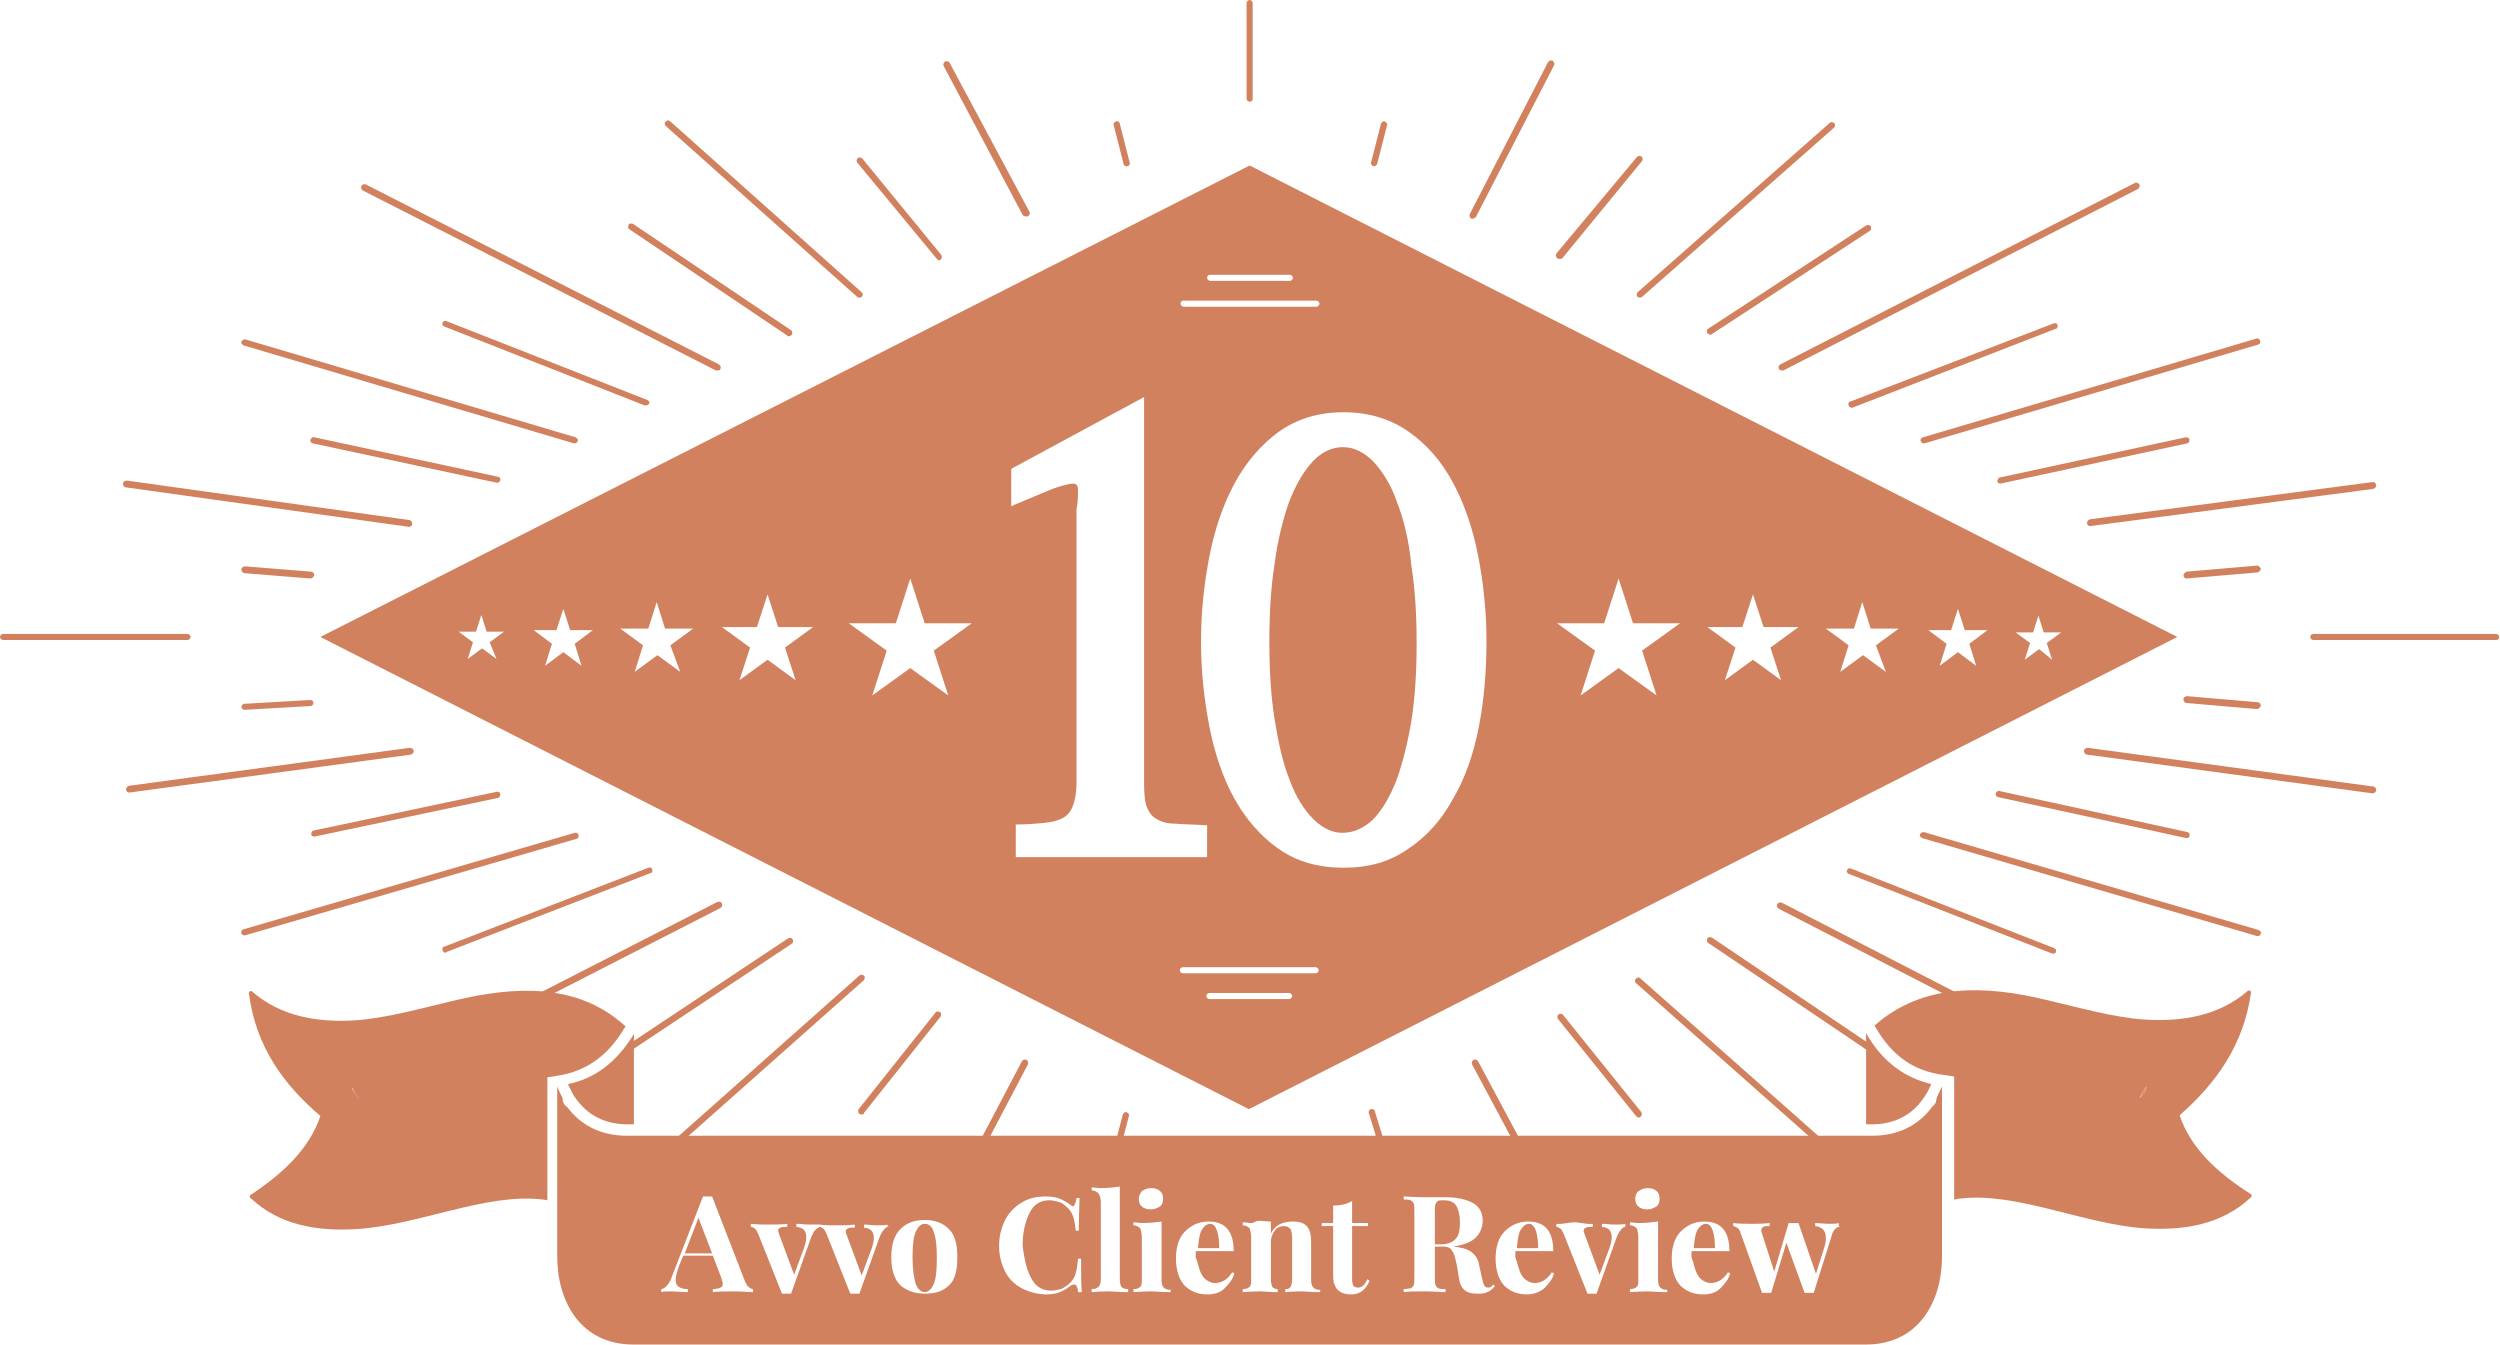 <?xml version="1.0" encoding="utf-8"?>
<!-- Generator: Adobe Illustrator 25.3.1, SVG Export Plug-In . SVG Version: 6.00 Build 0)  -->
<svg version="1.1" id="Layer_1" xmlns="http://www.w3.org/2000/svg" xmlns:xlink="http://www.w3.org/1999/xlink" x="0px" y="0px"
	 width="329.3px" height="177.1px" viewBox="0 0 329.3 177.1" enable-background="new 0 0 329.3 177.1" xml:space="preserve">
<path fill="#D2815E" d="M24.7,84.3H0.4c-0.2,0-0.4-0.2-0.4-0.4s0.2-0.4,0.4-0.4h24.3c0.2,0,0.4,0.2,0.4,0.4S24.9,84.3,24.7,84.3z"/>
<path fill="#D2815E" d="M40.9,76.2C40.9,76.2,40.9,76.2,40.9,76.2l-8.7-0.7c-0.2,0-0.4-0.2-0.4-0.5c0-0.2,0.2-0.4,0.5-0.4l8.7,0.7
	c0.2,0,0.4,0.2,0.4,0.5C41.3,76,41.1,76.2,40.9,76.2z"/>
<path fill="#D2815E" d="M53.9,69.4C53.9,69.4,53.8,69.4,53.9,69.4l-37.3-5.2c-0.2,0-0.4-0.2-0.4-0.5c0-0.2,0.2-0.4,0.5-0.4l37.2,5.2
	c0.2,0,0.4,0.2,0.4,0.5C54.3,69.2,54.1,69.4,53.9,69.4z"/>
<path fill="#D2815E" d="M65.5,63.6C65.4,63.6,65.4,63.6,65.5,63.6l-24.3-5.2c-0.2,0-0.4-0.3-0.3-0.5s0.3-0.4,0.5-0.3l24.2,5.2
	c0.2,0,0.4,0.3,0.3,0.5C65.8,63.4,65.7,63.6,65.5,63.6z"/>
<path fill="#D2815E" d="M75.7,58.4c0,0-0.1,0-0.1,0L32.1,45.5c-0.2-0.1-0.4-0.3-0.3-0.5c0.1-0.2,0.3-0.3,0.5-0.3l43.5,12.9
	c0.2,0.1,0.4,0.3,0.3,0.5C76.1,58.2,75.9,58.4,75.7,58.4z"/>
<path fill="#D2815E" d="M85.1,53.4c-0.1,0-0.1,0-0.2,0L58.5,43c-0.2-0.1-0.3-0.3-0.2-0.5c0.1-0.2,0.3-0.3,0.5-0.2l26.5,10.4
	c0.2,0.1,0.3,0.3,0.2,0.5C85.4,53.3,85.3,53.4,85.1,53.4z"/>
<path fill="#D2815E" d="M94.5,48.8c-0.1,0-0.1,0-0.2,0L47.8,25.1c-0.2-0.1-0.3-0.4-0.2-0.6c0.1-0.2,0.4-0.3,0.6-0.2L94.7,48
	c0.2,0.1,0.3,0.4,0.2,0.6C94.8,48.8,94.7,48.8,94.5,48.8z"/>
<path fill="#D2815E" d="M17,104.4c-0.2,0-0.4-0.2-0.4-0.4c0-0.2,0.1-0.4,0.4-0.5l37-5c0.2,0,0.4,0.1,0.5,0.4c0,0.2-0.1,0.4-0.4,0.5
	L17,104.4C17.1,104.4,17.1,104.4,17,104.4z"/>
<path fill="#D2815E" d="M32.2,93.5c-0.2,0-0.4-0.2-0.4-0.4c0-0.2,0.2-0.4,0.4-0.4l8.7-0.5c0.2,0,0.4,0.2,0.4,0.4
	c0,0.2-0.2,0.4-0.4,0.4L32.2,93.5C32.2,93.5,32.2,93.5,32.2,93.5z"/>
<path fill="#D2815E" d="M103.9,44.3c-0.1,0-0.2,0-0.2-0.1l-20.8-14c-0.2-0.1-0.2-0.4-0.1-0.6c0.1-0.2,0.4-0.2,0.6-0.1l20.8,14
	c0.2,0.1,0.2,0.4,0.1,0.6C104.2,44.2,104,44.3,103.9,44.3z"/>
<path fill="#D2815E" d="M113.2,39.2c-0.1,0-0.2,0-0.3-0.1L87.7,16.6c-0.2-0.2-0.2-0.4,0-0.6c0.2-0.2,0.4-0.2,0.6,0l25.2,22.5
	c0.2,0.2,0.2,0.4,0,0.6C113.4,39.2,113.3,39.2,113.2,39.2z"/>
<path fill="#D2815E" d="M123.7,34.3c-0.1,0-0.2-0.1-0.3-0.2l-10.5-12.7c-0.1-0.2-0.1-0.4,0.1-0.6c0.2-0.1,0.4-0.1,0.6,0.1L124,33.6
	c0.1,0.2,0.1,0.4-0.1,0.6C123.9,34.2,123.8,34.3,123.7,34.3z"/>
<path fill="#D2815E" d="M135.1,28.5c-0.2,0-0.3-0.1-0.4-0.2L124.3,8.7c-0.1-0.2,0-0.5,0.2-0.6c0.2-0.1,0.5,0,0.6,0.2l10.5,19.6
	c0.1,0.2,0,0.5-0.2,0.6C135.3,28.5,135.2,28.5,135.1,28.5z"/>
<path fill="#D2815E" d="M148.4,21.9c-0.2,0-0.4-0.1-0.4-0.3l-1.3-5.1c-0.1-0.2,0.1-0.5,0.3-0.5c0.2-0.1,0.5,0.1,0.5,0.3l1.3,5.1
	c0.1,0.2-0.1,0.5-0.3,0.5C148.5,21.9,148.5,21.9,148.4,21.9z"/>
<path fill="#D2815E" d="M164.6,13.4c-0.2,0-0.4-0.2-0.4-0.4V0.4c0-0.2,0.2-0.4,0.4-0.4c0.2,0,0.4,0.2,0.4,0.4V13
	C165,13.3,164.8,13.4,164.6,13.4z"/>
<path fill="#D2815E" d="M181,21.9c0,0-0.1,0-0.1,0c-0.2-0.1-0.4-0.3-0.3-0.5l1.3-5.1c0.1-0.2,0.3-0.4,0.5-0.3
	c0.2,0.1,0.4,0.3,0.3,0.5l-1.3,5.1C181.3,21.8,181.1,21.9,181,21.9z"/>
<path fill="#D2815E" d="M194,28.8c-0.1,0-0.1,0-0.2,0c-0.2-0.1-0.3-0.4-0.2-0.6l10.3-20c0.1-0.2,0.4-0.3,0.6-0.2
	c0.2,0.1,0.3,0.4,0.2,0.6l-10.3,20C194.3,28.7,194.1,28.8,194,28.8z"/>
<path fill="#D2815E" d="M205.4,34.1c-0.1,0-0.2,0-0.3-0.1c-0.2-0.2-0.2-0.4-0.1-0.6l10.6-12.7c0.2-0.2,0.4-0.2,0.6-0.1
	c0.2,0.2,0.2,0.4,0.1,0.6L205.8,34C205.7,34.1,205.6,34.1,205.4,34.1z"/>
<path fill="#D2815E" d="M216,39.2c-0.1,0-0.2,0-0.3-0.1c-0.2-0.2-0.1-0.4,0-0.6L241,16.2c0.2-0.2,0.4-0.1,0.6,0
	c0.2,0.2,0.1,0.4,0,0.6l-25.3,22.3C216.2,39.2,216.1,39.2,216,39.2z"/>
<path fill="#D2815E" d="M225.3,44.1c-0.1,0-0.3-0.1-0.4-0.2c-0.1-0.2-0.1-0.5,0.1-0.6l20.8-13.6c0.2-0.1,0.5-0.1,0.6,0.1
	c0.1,0.2,0.1,0.5-0.1,0.6L225.5,44C225.5,44,225.4,44.1,225.3,44.1z"/>
<path fill="#D2815E" d="M234.7,48.8c-0.2,0-0.3-0.1-0.4-0.2c-0.1-0.2,0-0.5,0.2-0.6l46.7-23.9c0.2-0.1,0.5,0,0.6,0.2
	c0.1,0.2,0,0.5-0.2,0.6l-46.7,23.9C234.8,48.8,234.7,48.8,234.7,48.8z"/>
<path fill="#D2815E" d="M243.9,53.7c-0.2,0-0.3-0.1-0.4-0.3c-0.1-0.2,0-0.5,0.2-0.5l26.8-10.3c0.2-0.1,0.5,0,0.5,0.2
	c0.1,0.2,0,0.5-0.2,0.5L244,53.7C244,53.7,243.9,53.7,243.9,53.7z"/>
<path fill="#D2815E" d="M253.4,58.4c-0.2,0-0.3-0.1-0.4-0.3c-0.1-0.2,0.1-0.5,0.3-0.5l43.9-13c0.2-0.1,0.5,0.1,0.5,0.3
	c0.1,0.2-0.1,0.5-0.3,0.5l-43.9,13C253.5,58.4,253.4,58.4,253.4,58.4z"/>
<path fill="#D2815E" d="M263.5,63.7c-0.2,0-0.4-0.1-0.4-0.3c0-0.2,0.1-0.5,0.3-0.5l24.5-5.3c0.2,0,0.5,0.1,0.5,0.3s-0.1,0.5-0.3,0.5
	L263.5,63.7C263.6,63.7,263.5,63.7,263.5,63.7z"/>
<path fill="#D2815E" d="M275.3,69.3c-0.2,0-0.4-0.2-0.4-0.4c0-0.2,0.1-0.4,0.4-0.5l37.2-4.9c0.3,0,0.4,0.1,0.5,0.4
	c0,0.2-0.1,0.4-0.4,0.5L275.3,69.3C275.3,69.3,275.3,69.3,275.3,69.3z"/>
<path fill="#D2815E" d="M328.8,84.3h-24.1c-0.2,0-0.4-0.2-0.4-0.4s0.2-0.4,0.4-0.4h24.1c0.2,0,0.4,0.2,0.4,0.4
	S329.1,84.3,328.8,84.3z"/>
<path fill="#D2815E" d="M297.3,93.4C297.3,93.4,297.3,93.4,297.3,93.4l-9.3-0.8c-0.2,0-0.4-0.2-0.4-0.5c0-0.2,0.2-0.4,0.5-0.4
	l9.3,0.8c0.2,0,0.4,0.2,0.4,0.5C297.7,93.2,297.5,93.4,297.3,93.4z"/>
<path fill="#D2815E" d="M312.5,104.5C312.5,104.5,312.5,104.5,312.5,104.5l-37.6-5.1c-0.2,0-0.4-0.2-0.4-0.5c0-0.2,0.2-0.4,0.5-0.4
	l37.6,5.1c0.2,0,0.4,0.2,0.4,0.5C312.9,104.4,312.7,104.5,312.5,104.5z"/>
<path fill="#D2815E" d="M288,110.4C288,110.4,287.9,110.4,288,110.4l-24.8-5.4c-0.2,0-0.4-0.3-0.3-0.5c0-0.2,0.3-0.4,0.5-0.3
	l24.7,5.4c0.2,0,0.4,0.3,0.3,0.5C288.4,110.3,288.2,110.4,288,110.4z"/>
<path fill="#D2815E" d="M297.4,123.3c0,0-0.1,0-0.1,0l-44.1-12.9c-0.2-0.1-0.4-0.3-0.3-0.5c0.1-0.2,0.3-0.3,0.5-0.3l44.1,12.9
	c0.2,0.1,0.4,0.3,0.3,0.5C297.7,123.2,297.6,123.3,297.4,123.3z"/>
<path fill="#D2815E" d="M270.5,125.6c-0.1,0-0.1,0-0.2,0l-26.8-10.5c-0.2-0.1-0.3-0.3-0.2-0.5c0.1-0.2,0.3-0.3,0.5-0.2l26.8,10.5
	c0.2,0.1,0.3,0.3,0.2,0.5C270.8,125.5,270.7,125.6,270.5,125.6z"/>
<path fill="#D2815E" d="M272.9,139.5c-0.1,0-0.1,0-0.2,0l-38.4-19.8c-0.2-0.1-0.3-0.4-0.2-0.6c0.1-0.2,0.4-0.3,0.6-0.2l38.4,19.8
	c0.2,0.1,0.3,0.4,0.2,0.6C273.2,139.4,273,139.5,272.9,139.5z"/>
<path fill="#D2815E" d="M245.8,138.2c-0.1,0-0.2,0-0.2-0.1L225,124.2c-0.2-0.1-0.2-0.4-0.1-0.6c0.1-0.2,0.4-0.2,0.6-0.1l20.6,13.9
	c0.2,0.1,0.2,0.4,0.1,0.6C246.1,138.1,246,138.2,245.8,138.2z"/>
<path fill="#D2815E" d="M241.1,152c-0.1,0-0.2,0-0.3-0.1l-25.3-22.4c-0.2-0.2-0.2-0.4,0-0.6c0.2-0.2,0.4-0.2,0.6,0l25.3,22.4
	c0.2,0.2,0.2,0.4,0,0.6C241.4,151.9,241.3,152,241.1,152z"/>
<path fill="#D2815E" d="M215.8,147.2c-0.1,0-0.2-0.1-0.3-0.2l-10.3-12.8c-0.1-0.2-0.1-0.4,0.1-0.6c0.2-0.1,0.4-0.1,0.6,0.1
	l10.3,12.8c0.1,0.2,0.1,0.4-0.1,0.6C216,147.2,215.9,147.2,215.8,147.2z"/>
<path fill="#D2815E" d="M200.5,152c-0.2,0-0.3-0.1-0.4-0.2l-6.2-11.6c-0.1-0.2,0-0.5,0.2-0.6c0.2-0.1,0.5,0,0.6,0.2l6.2,11.6
	c0.1,0.2,0,0.5-0.2,0.6C200.6,151.9,200.5,152,200.5,152z"/>
<path fill="#D2815E" d="M182.7,153.4c-0.2,0-0.3-0.1-0.4-0.3l-2-6.5c-0.1-0.2,0.1-0.5,0.3-0.5c0.2-0.1,0.5,0.1,0.5,0.3l2,6.5
	c0.1,0.2-0.1,0.5-0.3,0.5C182.8,153.4,182.8,153.4,182.7,153.4z"/>
<path fill="#D2815E" d="M146.7,153.4c0,0-0.1,0-0.1,0c-0.2-0.1-0.4-0.3-0.3-0.5l1.6-6.1c0.1-0.2,0.3-0.4,0.5-0.3
	c0.2,0.1,0.4,0.3,0.3,0.5l-1.6,6.1C147,153.2,146.9,153.4,146.7,153.4z"/>
<path fill="#D2815E" d="M128.9,152c-0.1,0-0.1,0-0.2,0c-0.2-0.1-0.3-0.4-0.2-0.6l6.1-11.6c0.1-0.2,0.4-0.3,0.6-0.2
	c0.2,0.1,0.3,0.4,0.2,0.6l-6.1,11.6C129.2,151.9,129,152,128.9,152z"/>
<path fill="#D2815E" d="M113.5,146.8c-0.1,0-0.2,0-0.3-0.1c-0.2-0.1-0.2-0.4-0.1-0.6l10.1-12.7c0.1-0.2,0.4-0.2,0.6-0.1
	c0.2,0.1,0.2,0.4,0.1,0.6l-10.1,12.7C113.8,146.8,113.6,146.8,113.5,146.8z"/>
<path fill="#D2815E" d="M87.6,152.2c-0.1,0-0.2,0-0.3-0.1c-0.2-0.2-0.1-0.4,0-0.6l25.9-23c0.2-0.2,0.4-0.1,0.6,0
	c0.2,0.2,0.1,0.4,0,0.6l-25.9,23C87.8,152.2,87.7,152.2,87.6,152.2z"/>
<path fill="#D2815E" d="M83.5,138.1c-0.1,0-0.3-0.1-0.4-0.2c-0.1-0.2-0.1-0.5,0.1-0.6l20.6-13.7c0.2-0.1,0.5-0.1,0.6,0.1
	c0.1,0.2,0.1,0.5-0.1,0.6L83.7,138C83.6,138.1,83.6,138.1,83.5,138.1z"/>
<path fill="#D2815E" d="M57,138.9c-0.2,0-0.3-0.1-0.4-0.2c-0.1-0.2,0-0.5,0.2-0.6l37.7-19.3c0.2-0.1,0.5,0,0.6,0.2
	c0.1,0.2,0,0.5-0.2,0.6l-37.7,19.3C57.1,138.9,57.1,138.9,57,138.9z"/>
<path fill="#D2815E" d="M58.7,125.5c-0.2,0-0.3-0.1-0.4-0.3c-0.1-0.2,0-0.5,0.2-0.5l26.9-10.4c0.2-0.1,0.5,0,0.5,0.2
	c0.1,0.2,0,0.5-0.2,0.5l-26.9,10.4C58.8,125.5,58.7,125.5,58.7,125.5z"/>
<path fill="#D2815E" d="M32.2,123.2c-0.2,0-0.4-0.1-0.4-0.3c-0.1-0.2,0.1-0.5,0.3-0.5l43.6-12.7c0.2-0.1,0.5,0.1,0.5,0.3
	c0.1,0.2-0.1,0.5-0.3,0.5l-43.6,12.7C32.3,123.2,32.2,123.2,32.2,123.2z"/>
<path fill="#D2815E" d="M41.4,110.2c-0.2,0-0.4-0.1-0.4-0.3c0-0.2,0.1-0.5,0.3-0.5l24.1-5.1c0.2-0.1,0.5,0.1,0.5,0.3
	c0,0.2-0.1,0.5-0.3,0.5L41.4,110.2C41.4,110.1,41.4,110.2,41.4,110.2z"/>
<g>
	<path fill="#D2815E" d="M287.1,146.9c4.8-4.2,8.4-9.2,9.4-16.1c0-0.1,0-0.2-0.1-0.3c-0.1-0.1-0.2,0-0.3,0
		c-3.8,3.3-8.6,4.1-13.6,3.8c-4.2-0.3-8.7-1.6-13-2.6c-7.9-1.9-16.2-2.3-22.6,3.4l0.2,0.3c2.1,3.6,4.9,5.7,9,6.2l1.3,0.2V158
		c0.2,0,0.4-0.1,0.6-0.1c7.5-1,16.5,3.4,24.6,3.9c5.1,0.3,10.1-0.5,13.9-4.1c0.1-0.1,0.1-0.1,0.1-0.2c0-0.1-0.1-0.2-0.1-0.2
		C291.9,154.4,288.5,151.1,287.1,146.9z M282.5,143.9c-0.2,0.3-0.4,0.6-0.7,0.7c0.3-0.5,0.6-0.9,0.9-1.5
		C282.7,143.4,282.7,143.6,282.5,143.9z"/>
	<path fill="#D2815E" d="M282.5,143.9c0.1-0.2,0.2-0.5,0.2-0.7c-0.3,0.5-0.6,1-0.9,1.5C282.1,144.4,282.4,144.2,282.5,143.9z"/>
	<path fill="#D2815E" d="M245.7,148.1h0.8c2.6,0,4.7-0.9,6.2-2.6c0.6-0.7,1.1-1.4,1.5-2.3c0.1-0.1,0.1-0.3,0.2-0.4
		c-3.3-0.8-6.3-2.7-8.6-6.7v2.8v3V148.1z"/>
	<path fill="#D2815E" d="M74.8,142.8c0.1,0.1,0.1,0.3,0.2,0.4c0.4,0.9,0.9,1.7,1.5,2.3c1.5,1.7,3.6,2.6,6.2,2.6h0.8V142v-3v-2.8
		C81.1,140.1,78.2,142.1,74.8,142.8z"/>
	<g>
		<path fill="#D2815E" d="M121.8,161.2c-0.5,0-0.9,0.4-1.2,1.1c-0.3,0.7-0.4,1.9-0.4,3.4s0.2,2.6,0.4,3.4c0.3,0.7,0.7,1.1,1.2,1.1
			c0.5,0,0.9-0.4,1.2-1.1c0.3-0.7,0.4-1.8,0.4-3.4c0-1.5-0.1-2.6-0.4-3.4C122.8,161.6,122.4,161.2,121.8,161.2z"/>
		<path fill="#D2815E" d="M160.3,162.1c-0.2-0.6-0.5-0.9-0.9-0.9c-0.4,0-0.8,0.3-1.1,0.8c-0.3,0.5-0.4,1.3-0.5,2.4h2.8
			C160.6,163.5,160.5,162.7,160.3,162.1z"/>
		<path fill="#D2815E" d="M192.3,161c0-1-0.2-1.7-0.5-2.2c-0.3-0.5-0.9-0.7-1.7-0.7c-0.3,0-0.6,0-0.7,0.1c-0.1,0.1-0.3,0.2-0.3,0.4
			c-0.1,0.2-0.1,0.5-0.1,1v4.3h0.8c1,0,1.6-0.3,2-0.8C192.2,162.7,192.3,161.9,192.3,161z"/>
		<polygon fill="#D2815E" points="90.2,165.1 93.8,165.1 92,160.4 		"/>
		<path fill="#D2815E" d="M225.6,162.1c-0.2-0.6-0.5-0.9-0.9-0.9c-0.4,0-0.8,0.3-1.1,0.8c-0.3,0.5-0.4,1.3-0.5,2.4h2.8
			C225.9,163.5,225.8,162.7,225.6,162.1z"/>
		<path fill="#D2815E" d="M202.3,162.1c-0.2-0.6-0.5-0.9-0.9-0.9c-0.4,0-0.8,0.3-1.1,0.8c-0.3,0.5-0.4,1.3-0.5,2.4h2.8
			C202.6,163.5,202.5,162.7,202.3,162.1z"/>
		<path fill="#D2815E" d="M255.1,144.6c0,0.2-0.1,0.4-0.1,0.6c-0.1,0.2-0.3,0.4-0.5,0.6c-1.7,2.3-4.3,3.8-7.9,3.8h-0.8h-22h-4.1h-27
			h-3.1H179h-2.8h-11.6H153h-2.8h-10.6h-3.1h-27h-4.1h-22h-0.8c-3.6,0-6.2-1.5-7.9-3.8c-0.2-0.1-0.4-0.3-0.5-0.6
			c-0.1-0.2-0.1-0.4-0.1-0.6c-0.3-0.5-0.5-1-0.7-1.5v22.4c0,6.1,3.2,11.6,10,11.6h81.2h81.2c6.8,0,10-5.5,10-11.6v-22.4
			C255.6,143.6,255.3,144.1,255.1,144.6z M215.8,156.9c0.3-0.2,0.7-0.4,1.2-0.4s0.9,0.1,1.2,0.4c0.3,0.2,0.4,0.6,0.4,1
			s-0.1,0.8-0.4,1c-0.3,0.2-0.7,0.4-1.2,0.4s-0.9-0.1-1.2-0.4c-0.3-0.2-0.4-0.6-0.4-1S215.5,157.2,215.8,156.9z M150.4,156.9
			c0.3-0.2,0.7-0.4,1.2-0.4c0.5,0,0.9,0.1,1.2,0.4c0.3,0.2,0.4,0.6,0.4,1s-0.1,0.8-0.4,1c-0.3,0.2-0.7,0.4-1.2,0.4
			c-0.5,0-0.9-0.1-1.2-0.4c-0.3-0.2-0.4-0.6-0.4-1S150.2,157.2,150.4,156.9z M99.3,170.2c-0.7,0-1.6-0.1-2.7-0.1
			c-1.2,0-2.1,0-2.7,0.1v-0.4c0.4,0,0.8-0.1,1-0.2c0.2-0.1,0.3-0.2,0.3-0.5c0-0.2-0.1-0.5-0.2-0.8l-1.1-2.9h-3.9l-0.5,1.2
			c-0.3,0.8-0.5,1.5-0.5,2c0,0.4,0.1,0.7,0.4,0.9c0.3,0.2,0.7,0.3,1.2,0.3v0.4c-0.8,0-1.5-0.1-2.2-0.1c-0.5,0-1,0-1.3,0.1v-0.4
			c0.6-0.1,1.1-0.7,1.5-1.9l4-10.3c0.1,0,0.3,0,0.6,0c0.3,0,0.5,0,0.6,0l4.3,11.1c0.2,0.4,0.3,0.7,0.5,0.8c0.2,0.2,0.4,0.3,0.6,0.3
			V170.2z M117.1,161.5c-0.2,0.1-0.5,0.2-0.7,0.5c-0.2,0.2-0.4,0.6-0.6,1.1l-2.6,7.3c-0.1,0-0.3,0-0.6,0c-0.2,0-0.4,0-0.6,0
			l-3.1-7.8c-0.2-0.4-0.3-0.7-0.5-0.8c-0.1-0.1-0.3-0.2-0.4-0.2c-0.2,0.1-0.4,0.2-0.6,0.4c-0.2,0.2-0.4,0.6-0.6,1.1l-2.6,7.3
			c-0.1,0-0.3,0-0.6,0c-0.2,0-0.4,0-0.6,0l-3.1-7.8c-0.2-0.4-0.3-0.7-0.5-0.8c-0.2-0.1-0.3-0.2-0.5-0.2v-0.4
			c0.8,0.1,1.7,0.1,2.5,0.1c0.7,0,1.5,0,2.3-0.1v0.4c-0.4,0-0.7,0-0.9,0.1c-0.2,0.1-0.3,0.2-0.3,0.4c0,0.1,0,0.2,0.1,0.4l2,5.4
			l1.3-3.5c0.2-0.6,0.3-1,0.3-1.4c0-0.9-0.4-1.3-1.3-1.4v-0.4c0.5,0,1.1,0.1,1.7,0.1c0.5,0,0.9,0,1.2,0v0c0,0,0.1,0,0.1,0
			c0,0,0,0,0,0v0c0.8,0.1,1.6,0.1,2.4,0.1c0.7,0,1.5,0,2.3-0.1v0.4c-0.4,0-0.7,0-0.9,0.1c-0.2,0.1-0.3,0.2-0.3,0.4
			c0,0.1,0,0.2,0.1,0.4l2,5.4l1.3-3.5c0.2-0.6,0.3-1,0.3-1.4c0-0.9-0.4-1.3-1.3-1.4v-0.4c0.5,0,1.1,0.1,1.7,0.1c0.6,0,1.1,0,1.4-0.1
			V161.5z M125,169.3c-0.8,0.8-1.8,1.1-3.2,1.1c-1.3,0-2.4-0.4-3.2-1.1c-0.8-0.8-1.2-2-1.2-3.7s0.4-2.9,1.2-3.7
			c0.8-0.8,1.8-1.2,3.2-1.2c1.4,0,2.4,0.4,3.2,1.2c0.8,0.8,1.1,2,1.1,3.7S125.8,168.6,125,169.3z M135.8,168.3
			c0.6,1.2,1.5,1.7,2.7,1.7c0.4,0,0.8-0.1,1.2-0.2c0.4-0.1,0.7-0.4,1-0.6c0.4-0.3,0.7-0.7,0.9-1.2c0.2-0.5,0.3-1.2,0.4-2.2h0.4
			c0,2.1,0,3.6,0.1,4.4H142c0-0.4-0.1-0.6-0.2-0.8c-0.1-0.2-0.2-0.2-0.3-0.2c-0.1,0-0.2,0-0.4,0.1c-0.5,0.4-1,0.7-1.5,0.9
			c-0.5,0.2-1.1,0.3-1.7,0.3c-1.2,0-2.3-0.3-3.3-0.8c-0.9-0.5-1.7-1.2-2.2-2.2c-0.5-1-0.8-2.1-0.8-3.4c0-1.3,0.3-2.4,0.8-3.4
			c0.5-1,1.3-1.8,2.2-2.3c0.9-0.6,2-0.8,3.2-0.8c0.7,0,1.3,0.1,1.8,0.3c0.5,0.2,1,0.5,1.4,0.8c0.1,0.1,0.2,0.2,0.3,0.2
			c0.2,0,0.4-0.4,0.5-1.1h0.4c0,0.8-0.1,2.2-0.1,4.3h-0.4c-0.1-0.9-0.2-1.5-0.4-2c-0.2-0.5-0.5-0.9-0.9-1.2c-0.3-0.3-0.6-0.5-1-0.6
			c-0.4-0.1-0.8-0.2-1.2-0.2c-1.2,0-2.1,0.6-2.6,1.7c-0.6,1.2-0.9,2.6-0.9,4.3C134.9,165.7,135.2,167.2,135.8,168.3z M148.6,170.2
			c-1.2,0-2-0.1-2.4-0.1c-0.4,0-1.2,0-2.4,0.1v-0.4c0.4,0,0.7-0.1,0.9-0.3c0.2-0.2,0.3-0.5,0.3-1v-10.1c0-0.5-0.1-0.9-0.3-1.2
			c-0.2-0.2-0.5-0.4-0.9-0.4v-0.4c0.4,0,0.7,0.1,1.1,0.1c1,0,1.9-0.1,2.6-0.2v12.2c0,0.5,0.1,0.8,0.2,1c0.2,0.2,0.5,0.3,0.9,0.3
			V170.2z M154.1,170.2c-1.2,0-2-0.1-2.3-0.1c-0.4,0-1.2,0-2.5,0.1v-0.4c0.4,0,0.7-0.1,0.9-0.3s0.2-0.5,0.2-1V163
			c0-0.5-0.1-0.9-0.2-1.2c-0.2-0.2-0.5-0.4-0.9-0.4v-0.4c0.4,0,0.7,0.1,1.1,0.1c1,0,1.9-0.1,2.6-0.2v7.7c0,0.5,0.1,0.8,0.3,1
			c0.2,0.2,0.5,0.3,0.9,0.3V170.2z M158.1,167.5c0.2,0.5,0.5,0.9,0.8,1.1c0.3,0.2,0.7,0.4,1.1,0.4c1,0,1.7-0.5,2.3-1.4l0.3,0.1
			c-0.2,0.8-0.7,1.4-1.3,2s-1.4,0.8-2.3,0.8c-1.2,0-2.2-0.4-3-1.2c-0.7-0.8-1.1-2-1.1-3.5c0-1.6,0.4-2.8,1.2-3.6
			c0.8-0.8,1.8-1.3,3.1-1.3c2.2,0,3.3,1.3,3.3,3.9h-5c0,0.2,0,0.5,0,0.8C157.8,166.4,157.9,167,158.1,167.5z M173.9,170.2
			c-1.2,0-2-0.1-2.3-0.1c-0.4,0-1.1,0-2.3,0.1v-0.4c0.4,0,0.6-0.1,0.7-0.3c0.1-0.2,0.2-0.5,0.2-1v-5.5c0-0.5-0.1-0.8-0.2-1.1
			c-0.2-0.2-0.4-0.4-0.9-0.4c-0.5,0-0.9,0.2-1.2,0.6c-0.3,0.4-0.5,0.9-0.5,1.5v4.9c0,0.5,0.1,0.8,0.2,1c0.1,0.2,0.4,0.3,0.7,0.3v0.4
			c-1.1,0-1.8-0.1-2.2-0.1c-0.4,0-1.2,0-2.4,0.1v-0.4c0.4,0,0.7-0.1,0.9-0.3c0.2-0.2,0.2-0.5,0.2-1v-4.2V163c0-0.5-0.1-0.9-0.2-1.2
			c-0.2-0.2-0.5-0.4-0.9-0.4v-0.4c0.4,0,0.7,0.1,1.1,0.1c0.4,0,0.6-0.3,1-0.3c0.5,0,1.2,0.1,1.6,0.1v1.6c0.5-1.1,1.5-1.6,2.9-1.6
			c0.9,0,1.5,0.2,1.9,0.7c0.2,0.2,0.3,0.5,0.4,0.9c0.1,0.4,0.1,0.8,0.1,1.4v4.7c0,0.5,0.1,0.8,0.3,1c0.2,0.2,0.5,0.3,0.9,0.3V170.2z
			 M178,170.5c-0.8,0-1.4-0.2-1.8-0.6c-0.2-0.2-0.4-0.6-0.5-0.9c-0.1-0.4-0.1-0.9-0.1-1.5v-6h-1.5v-0.4h1.5v-2.3
			c1,0,1.8-0.2,2.5-0.6v2.9h2.1v0.4h-2.1v7.1c0,0.4,0.1,0.6,0.2,0.8c0.1,0.1,0.3,0.2,0.6,0.2c0.5,0,0.9-0.4,1.2-1.1l0.3,0.2
			C179.9,169.9,179.1,170.5,178,170.5z M195.9,170.2c-0.4,0.2-0.8,0.2-1.3,0.2c-0.7,0-1.2-0.1-1.6-0.4c-0.4-0.3-0.7-0.8-0.8-1.5
			l-0.3-1.8c-0.2-0.9-0.3-1.5-0.6-1.9c-0.2-0.4-0.6-0.6-1.1-0.6H189v4.1c0,0.4,0,0.8,0.1,1c0.1,0.2,0.2,0.3,0.4,0.4
			c0.2,0.1,0.5,0.1,0.9,0.1v0.4c-0.6,0-1.5-0.1-2.7-0.1c-1.3,0-2.2,0-2.8,0.1v-0.4c0.4,0,0.7-0.1,0.9-0.1c0.2-0.1,0.3-0.2,0.4-0.4
			c0.1-0.2,0.1-0.5,0.1-1v-8.8c0-0.4,0-0.8-0.1-1c-0.1-0.2-0.2-0.3-0.4-0.4c-0.2-0.1-0.5-0.1-0.9-0.1v-0.4c0.6,0,1.5,0.1,2.7,0.1
			l2,0c0.2,0,0.5,0,0.8,0c1.6,0,2.8,0.3,3.7,0.8c0.8,0.5,1.2,1.3,1.2,2.3c0,0.8-0.3,1.6-0.9,2.2c-0.6,0.6-1.6,1-3,1.2
			c1.1,0.1,1.8,0.3,2.4,0.7c0.5,0.4,0.9,0.9,1,1.6l0.4,1.8c0.1,0.5,0.2,0.8,0.3,1c0.1,0.2,0.3,0.3,0.5,0.3c0.1,0,0.3,0,0.4-0.1
			c0.1-0.1,0.2-0.2,0.3-0.3l0.2,0.2C196.6,169.8,196.2,170.1,195.9,170.2z M200.2,167.5c0.2,0.5,0.5,0.9,0.8,1.1
			c0.3,0.2,0.7,0.4,1.1,0.4c1,0,1.7-0.5,2.3-1.4l0.3,0.1c-0.2,0.8-0.7,1.4-1.3,2c-0.6,0.5-1.4,0.8-2.3,0.8c-1.2,0-2.2-0.4-3-1.2
			c-0.7-0.8-1.1-2-1.1-3.5c0-1.6,0.4-2.8,1.2-3.6c0.8-0.8,1.8-1.3,3.1-1.3c2.2,0,3.3,1.3,3.3,3.9h-5c0,0.2,0,0.5,0,0.8
			C199.9,166.4,200,167,200.2,167.5z M214.2,161.5c-0.2,0.1-0.5,0.2-0.7,0.5c-0.2,0.2-0.4,0.6-0.6,1.1l-2.6,7.3c-0.1,0-0.3,0-0.6,0
			c-0.2,0-0.4,0-0.6,0l-3.1-7.8c-0.2-0.4-0.3-0.7-0.5-0.8c-0.2-0.1-0.3-0.2-0.5-0.2v-0.4c0.8,0.1,1.6-0.2,2.4-0.2
			c0.7,0,1.6,0.3,2.4,0.2v0.4c-0.4,0-0.7,0-0.9,0.1c-0.2,0.1-0.3,0.2-0.3,0.4c0,0.1,0,0.2,0.1,0.4l2,5.4l1.3-3.5
			c0.2-0.6,0.3-1,0.3-1.4c0-0.9-0.4-1.3-1.3-1.4v-0.4c0.5,0,1.1,0.1,1.7,0.1c0.6,0,1.1,0,1.4-0.1V161.5z M219.5,170.2
			c-1.2,0-2-0.1-2.3-0.1c-0.4,0-1.2,0-2.5,0.1v-0.4c0.4,0,0.7-0.1,0.9-0.3c0.2-0.2,0.2-0.5,0.2-1V163c0-0.5-0.1-0.9-0.2-1.2
			c-0.2-0.2-0.5-0.4-0.9-0.4v-0.4c0.4,0,0.7,0.1,1.1,0.1c1,0,1.9-0.1,2.6-0.2v7.7c0,0.5,0.1,0.8,0.3,1c0.2,0.2,0.5,0.3,0.9,0.3
			V170.2z M223.4,167.5c0.2,0.5,0.5,0.9,0.8,1.1c0.3,0.2,0.7,0.4,1.1,0.4c1,0,1.7-0.5,2.3-1.4l0.3,0.1c-0.2,0.8-0.7,1.4-1.3,2
			s-1.4,0.8-2.3,0.8c-1.2,0-2.2-0.4-3-1.2c-0.7-0.8-1.1-2-1.1-3.5c0-1.6,0.4-2.8,1.2-3.6c0.8-0.8,1.8-1.3,3.1-1.3
			c2.2,0,3.3,1.3,3.3,3.9h-5c0,0.2,0,0.5,0,0.8C223.1,166.4,223.2,167,223.4,167.5z M242.4,161.5c-0.2,0.1-0.5,0.2-0.7,0.4
			c-0.2,0.2-0.4,0.6-0.5,1.1l-2.3,7.3c-0.1,0-0.3,0-0.6,0c-0.2,0-0.4,0-0.6,0l-2.4-6.6l-2,6.6c-0.1,0-0.3,0-0.6,0
			c-0.3,0-0.5,0-0.6,0l-2.8-7.8c-0.1-0.4-0.3-0.7-0.5-0.8c-0.2-0.1-0.4-0.2-0.5-0.2v-0.4c0.8,0.1,1.6,0.1,2.5,0.1
			c0.6,0,1.4,0,2.3-0.1v0.4c-0.4,0-0.7,0-0.8,0.1c-0.2,0.1-0.3,0.2-0.3,0.4c0,0.2,0,0.3,0.1,0.5l1.6,5l1.9-6.4l0.7,0l0.6,0l2.3,6.7
			l1.1-3.5c0.2-0.6,0.2-1,0.2-1.3c0-0.9-0.5-1.4-1.4-1.5v-0.4c0.6,0,1.2,0.1,1.8,0.1c0.6,0,1,0,1.3-0.1V161.5z"/>
	</g>
	<path fill="#D2815E" d="M82.2,135.5l0.2-0.3c-6.3-5.8-14.7-5.3-22.6-3.4c-4.3,1-8.8,2.3-13,2.6c-5,0.3-9.8-0.5-13.6-3.8
		c-0.1-0.1-0.2-0.1-0.3,0c-0.1,0.1-0.2,0.2-0.1,0.3c0.9,7,4.6,12,9.4,16.1c-1.4,4.2-4.8,7.5-9.2,10.4c-0.1,0.1-0.1,0.1-0.1,0.2
		c0,0.1,0,0.2,0.1,0.2c3.8,3.6,8.8,4.4,13.9,4.1c8.2-0.5,17.1-4.8,24.6-3.9c0.2,0,0.4,0.1,0.6,0.1v-16.2l1.3-0.2
		C77.3,141.1,80.1,139,82.2,135.5z M46.6,143.9c-0.1-0.2-0.2-0.5-0.2-0.7c0.3,0.5,0.6,1,0.9,1.5C47,144.4,46.8,144.2,46.6,143.9z"/>
	<path fill="#D2815E" d="M46.6,143.9c0.2,0.3,0.4,0.6,0.7,0.7c-0.3-0.5-0.6-0.9-0.9-1.5C46.5,143.4,46.5,143.6,46.6,143.9z"/>
</g>
<path fill="#D2815E" d="M288,76.2c-0.2,0-0.4-0.2-0.4-0.4c0-0.2,0.2-0.4,0.4-0.5l9.3-0.8c0.2,0,0.4,0.2,0.5,0.4
	c0,0.2-0.2,0.4-0.4,0.5L288,76.2C288,76.2,288,76.2,288,76.2z"/>
<g>
	<g>
		<path fill="#D2815E" d="M184,66.1c-0.8-2.3-1.9-4-3.1-5.3c-1.2-1.2-2.5-1.9-4-1.9c-1.4,0-2.8,0.6-4,1.9c-1.2,1.3-2.2,3-3.1,5.3
			c-0.8,2.3-1.5,5-1.9,8.1c-0.5,3.1-0.7,6.6-0.7,10.3c0,3.8,0.2,7.2,0.7,10.3c0.5,3.1,1.1,5.8,2,8c0.8,2.2,1.9,3.9,3.1,5.1
			c1.2,1.2,2.5,1.8,3.8,1.8c1.5,0,2.8-0.6,4-1.7c1.2-1.2,2.2-2.9,3.1-5.1c0.8-2.2,1.5-4.9,2-7.9c0.5-3.1,0.7-6.6,0.7-10.3
			c0-3.7-0.2-7.1-0.7-10.2C185.6,71.2,184.9,68.4,184,66.1z"/>
	</g>
	<g>
		<path fill="#D2815E" d="M164.6,21.8L42.2,83.9l122.3,62.2l122.3-62.2L164.6,21.8z M159.4,36.2h10.5c0.2,0,0.4,0.2,0.4,0.4
			s-0.2,0.4-0.4,0.4h-10.5c-0.2,0-0.4-0.2-0.4-0.4S159.1,36.2,159.4,36.2z M155.9,39.6h17.5c0.2,0,0.4,0.2,0.4,0.4s-0.2,0.4-0.4,0.4
			h-17.5c-0.2,0-0.4-0.2-0.4-0.4S155.6,39.6,155.9,39.6z M65.4,86.8l-1.9-1.4l-1.9,1.4l0.7-2.2l-1.9-1.4h2.3l0.7-2.2l0.7,2.2h2.3
			l-1.9,1.4L65.4,86.8z M76.6,87.7l-2.4-1.8l-2.4,1.8l0.9-2.9L70.3,83h3l0.9-2.8l0.9,2.8h3l-2.4,1.8L76.6,87.7z M89.6,88.5l-3-2.2
			l-3,2.2l1.1-3.5l-3-2.2h3.7l1.1-3.5l1.1,3.5h3.7l-3,2.2L89.6,88.5z M104.8,89.6l-3.7-2.7l-3.7,2.7l1.4-4.3l-3.7-2.7h4.6l1.4-4.3
			l1.4,4.3h4.6l-3.7,2.7L104.8,89.6z M124.9,91.6l-5-3.6l-5,3.6l1.9-5.9l-5-3.6h6.2l1.9-5.9l1.9,5.9h6.2l-5,3.6L124.9,91.6z
			 M142,64.5c0-0.6-0.3-0.8-0.6-0.8c-0.5,0-1.3,0.2-2.5,0.6c-1.3,0.5-3.1,1.3-5.3,2.2l-0.4,0.2v-4.9l0.1-0.1l17.4-9.4v51
			c0,1.3,0.1,2.4,0.4,3.1c0.3,0.7,0.7,1.2,1.3,1.5c0.6,0.4,1.5,0.6,2.5,0.6c1.1,0.1,2.4,0.1,3.9,0.2l0.2,0v4.2h-25.2v-4.3l0.2,0
			c1.2,0,2.4-0.1,3.5-0.2c1-0.1,1.8-0.3,2.4-0.6c0.6-0.3,1.1-0.8,1.4-1.6c0.3-0.7,0.5-1.8,0.5-3.1v-36C142,66.1,142,65.2,142,64.5z
			 M169.8,131.6h-10.5c-0.2,0-0.4-0.2-0.4-0.4c0-0.2,0.2-0.4,0.4-0.4h10.5c0.2,0,0.4,0.2,0.4,0.4C170.2,131.4,170,131.6,169.8,131.6
			z M173.3,128.2h-17.5c-0.2,0-0.4-0.2-0.4-0.4s0.2-0.4,0.4-0.4h17.5c0.2,0,0.4,0.2,0.4,0.4S173.5,128.2,173.3,128.2z M194.8,95.7
			c-0.7,3.6-1.8,6.8-3.4,9.5c-1.5,2.8-3.5,5-5.9,6.6c-2.4,1.7-5.2,2.5-8.5,2.5c-3.3,0-6.2-0.8-8.6-2.5c-2.3-1.6-4.3-3.9-5.8-6.6
			c-1.5-2.7-2.6-5.9-3.3-9.5c-0.7-3.6-1.1-7.3-1.1-11.2c0-3.9,0.4-7.6,1.1-11.2c0.7-3.6,1.8-6.8,3.3-9.6c1.5-2.8,3.5-5.1,5.8-6.8
			c2.4-1.7,5.2-2.6,8.6-2.6c3.3,0,6.2,0.9,8.6,2.6c2.4,1.7,4.3,3.9,5.8,6.7c1.5,2.8,2.6,6,3.3,9.6c0.7,3.6,1.1,7.4,1.1,11.2
			C195.8,88.3,195.5,92.1,194.8,95.7z M218.2,91.6l-5-3.6l-5,3.6l1.9-5.9l-5-3.6h6.2l1.9-5.9l1.9,5.9h6.2l-5,3.6L218.2,91.6z
			 M234.6,89.6l-3.7-2.7l-3.7,2.7l1.4-4.3l-3.7-2.7h4.6l1.4-4.3l1.4,4.3h4.6l-3.7,2.7L234.6,89.6z M248.4,88.5l-3-2.2l-3,2.2
			l1.1-3.5l-3-2.2h3.7l1.1-3.5l1.1,3.5h3.7l-3,2.2L248.4,88.5z M260.3,87.7l-2.4-1.8l-2.4,1.8l0.9-2.9L254,83h3l0.9-2.8l0.9,2.8h3
			l-2.4,1.8L260.3,87.7z M268.6,85.5l-1.9,1.4l0.7-2.2l-1.9-1.4h2.3l0.7-2.2l0.7,2.2h2.3l-1.9,1.4l0.7,2.2L268.6,85.5z"/>
	</g>
</g>
</svg>
